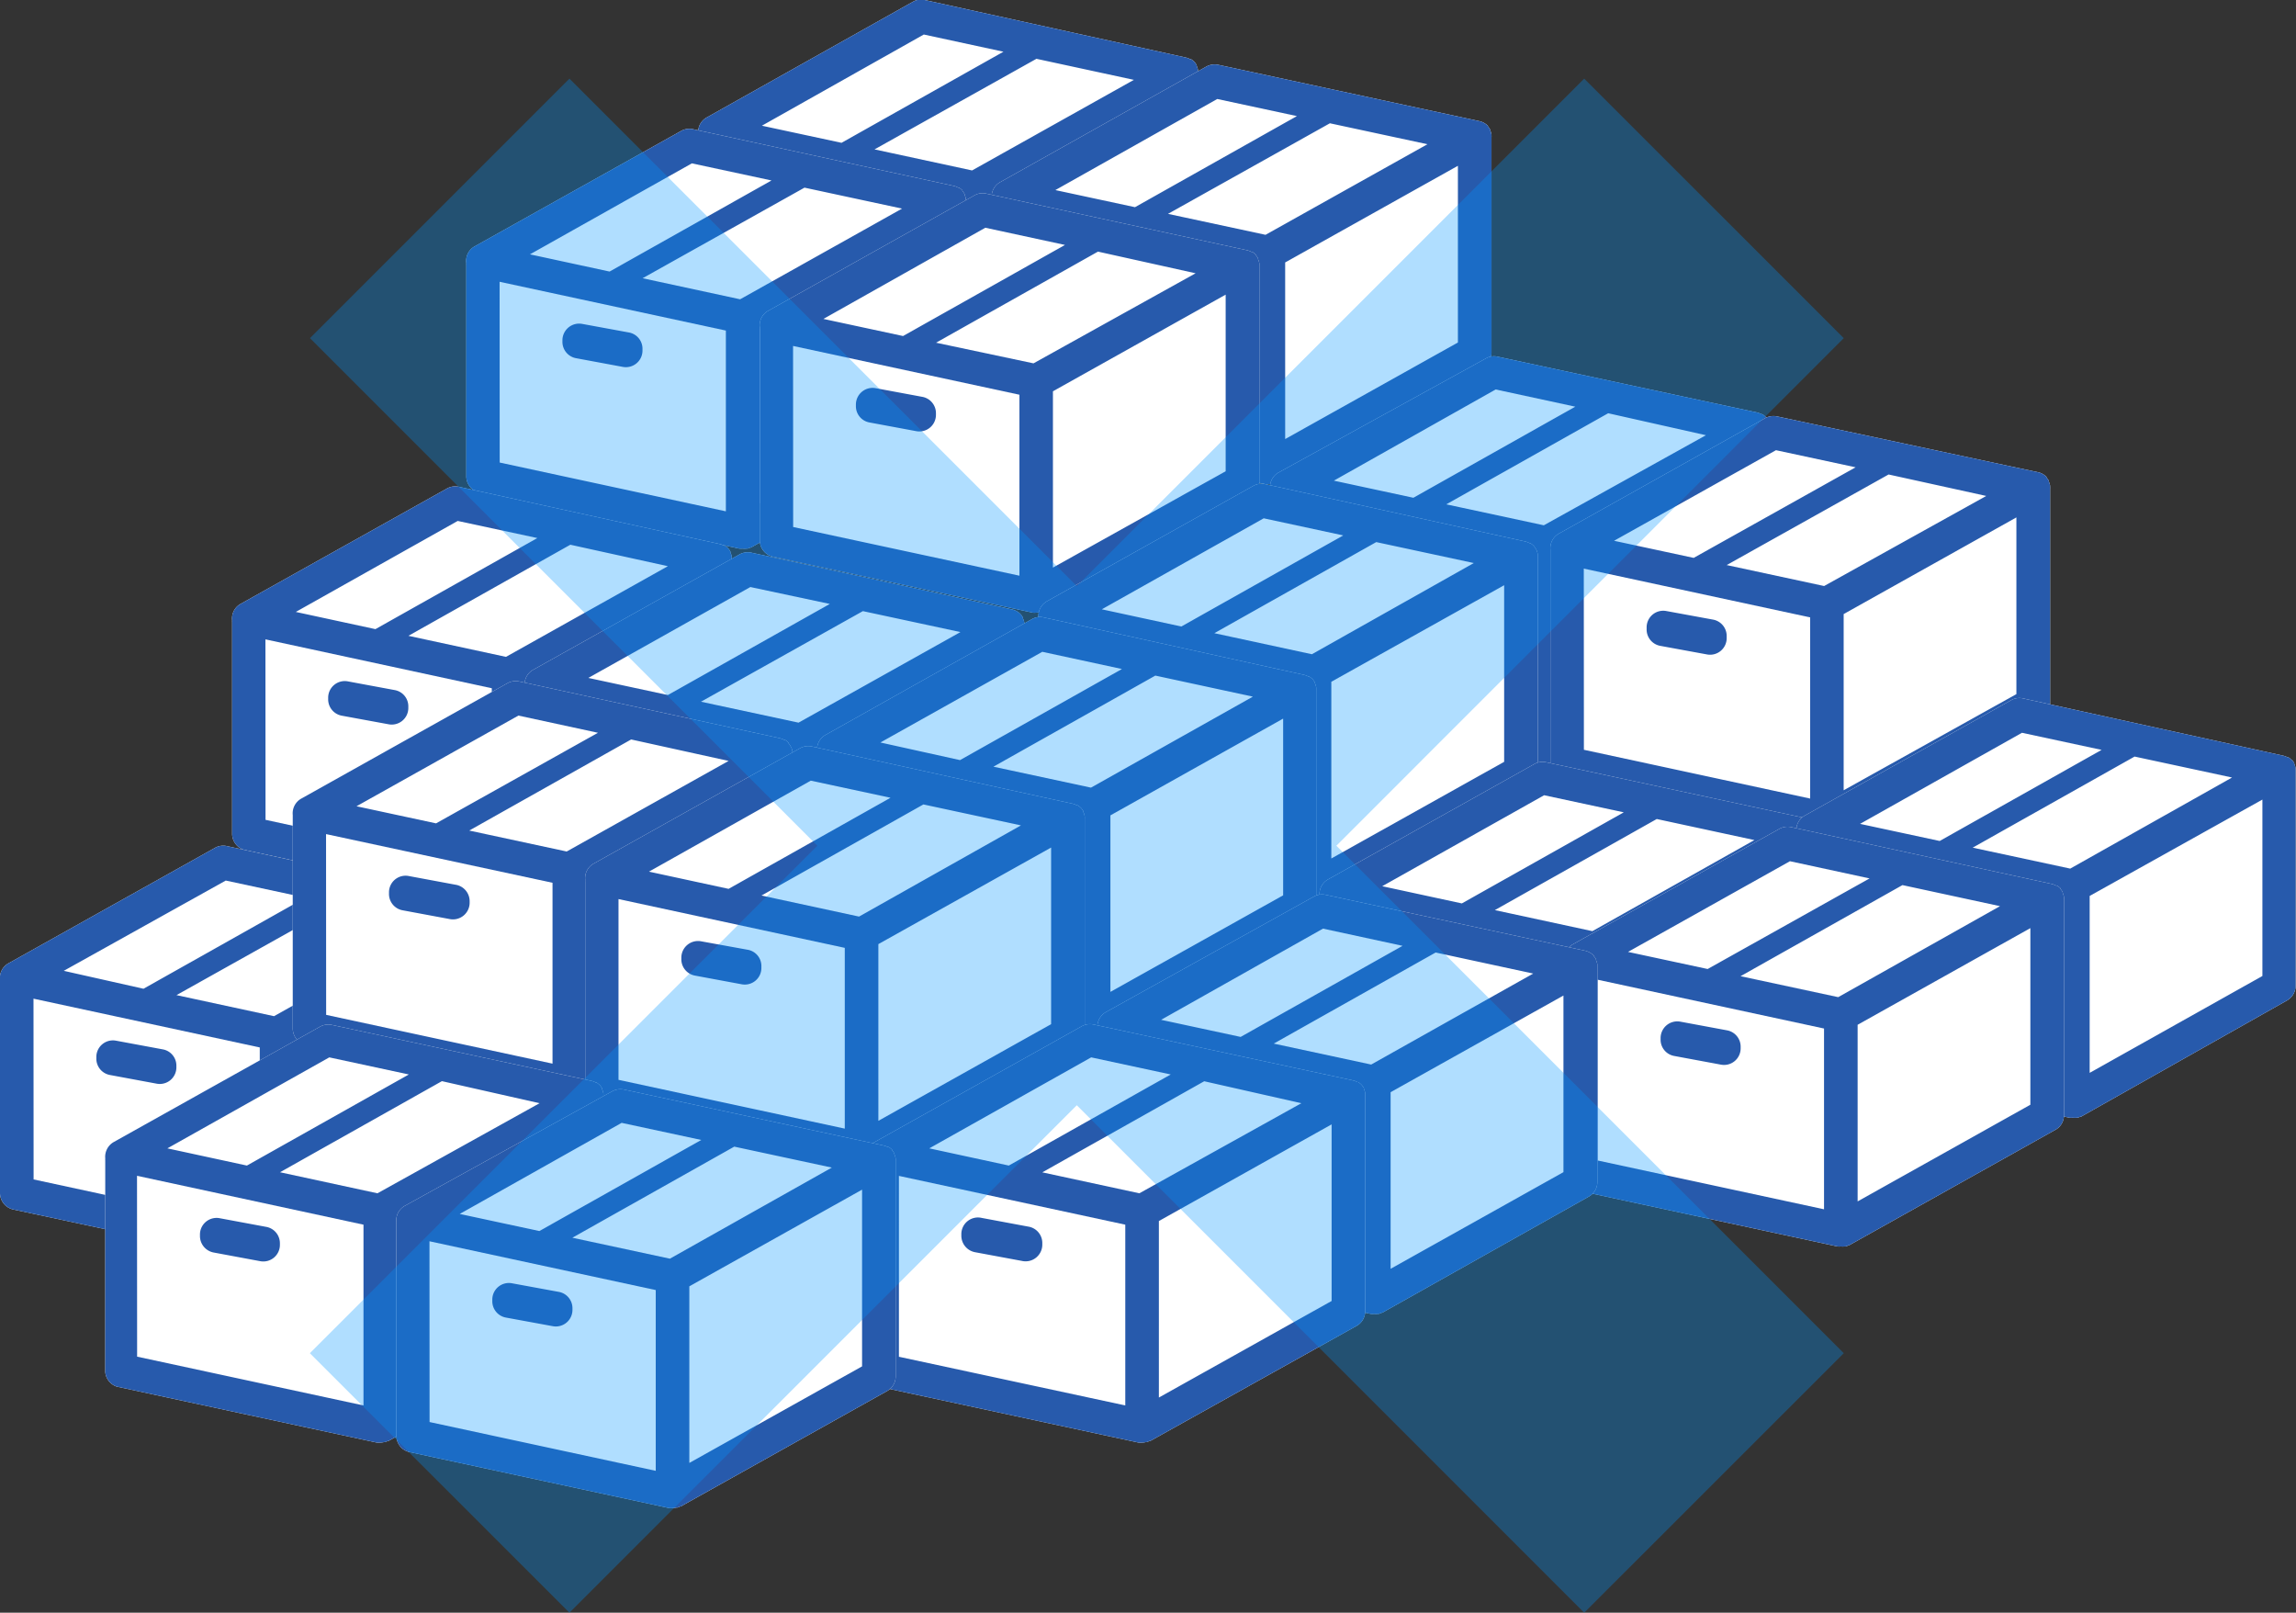 <svg xmlns="http://www.w3.org/2000/svg" viewBox="0 0 226.89 159.34"><rect x="0" y="0" width="226.89" height="159.34" fill="#333333" stroke="none"/><defs><style>.cls-1{fill:#fff;}.cls-2{fill:#275aac;}.cls-3{fill:#0095ff;opacity:0.31;}</style></defs><g id="レイヤー_2" data-name="レイヤー 2"><g id="レイヤー_1-2" data-name="レイヤー 1"><path class="cls-1" d="M70.29,35.94,96,41.47h0a1.86,1.86,0,0,0,.34,0,1.58,1.58,0,0,0,.38,0l.1,0a2.18,2.18,0,0,0,.27-.11l.06,0,20.39-11.41a1.65,1.65,0,0,0,.85-1.44V7.19a1.1,1.1,0,0,0,0-.18V6.94s0,0,0,0a1.47,1.47,0,0,0-.13-.42.43.43,0,0,0,0-.07,1.9,1.9,0,0,0-.22-.33l0,0a1.84,1.84,0,0,0-.34-.27l-.08,0a1.84,1.84,0,0,0-.41-.16h0L91.38,0a1.61,1.61,0,0,0-1.16.17L69.83,11.61A1.65,1.65,0,0,0,69,13.23a1.1,1.1,0,0,0,0,.18V34.32A1.66,1.66,0,0,0,70.29,35.94Z"/><path class="cls-2" d="M70.29,35.94,96,41.47h0a1.86,1.86,0,0,0,.34,0,1.58,1.58,0,0,0,.38,0l.1,0a2.18,2.18,0,0,0,.27-.11l.06,0,20.39-11.41a1.65,1.65,0,0,0,.85-1.44V7.19a1.1,1.1,0,0,0,0-.18V6.94s0,0,0,0a1.47,1.47,0,0,0-.13-.42.43.43,0,0,0,0-.07,1.9,1.9,0,0,0-.22-.33l0,0a1.84,1.84,0,0,0-.34-.27l-.08,0a1.84,1.84,0,0,0-.41-.16h0L91.38,0a1.61,1.61,0,0,0-1.16.17L69.83,11.61A1.65,1.65,0,0,0,69,13.23a1.1,1.1,0,0,0,0,.18V34.32A1.66,1.66,0,0,0,70.29,35.94Zm2-20.82,22.36,4.81V37.79L72.3,33ZM98,37V19.57L115.05,10V27.47ZM96.06,16.84l-9.64-2.08,16-8.95,9.63,2.08ZM91.29,3.41l7.87,1.7-16,9-7.87-1.69Z"/><path class="cls-2" d="M85.07,20.12l-4.63-.86a1.64,1.64,0,0,0-1.94,1.59V21a1.63,1.63,0,0,0,1.34,1.64l4.63.86a1.65,1.65,0,0,0,1.94-1.59v-.15A1.64,1.64,0,0,0,85.07,20.12Z"/><path class="cls-1" d="M47.37,48.67,73.05,54.2h0a1.87,1.87,0,0,0,.34,0,1.58,1.58,0,0,0,.38,0l.1,0a1.08,1.08,0,0,0,.27-.1l.06,0L94.6,42.62a1.65,1.65,0,0,0,.85-1.45V19.92a1.11,1.11,0,0,0,0-.19s0,0,0-.06,0,0,0,0a1.47,1.47,0,0,0-.13-.42l0-.08a2.27,2.27,0,0,0-.22-.32l0-.05a2.24,2.24,0,0,0-.34-.27l-.09,0a1.46,1.46,0,0,0-.41-.16h0L68.46,12.76a1.67,1.67,0,0,0-1.16.18L46.91,24.34A1.64,1.64,0,0,0,46.08,26a1.11,1.11,0,0,0,0,.19V47A1.66,1.66,0,0,0,47.37,48.67Z"/><path class="cls-2" d="M47.37,48.67,73.05,54.2h0a1.87,1.87,0,0,0,.34,0,1.58,1.58,0,0,0,.38,0l.1,0a1.08,1.08,0,0,0,.27-.1l.06,0L94.6,42.62a1.65,1.65,0,0,0,.85-1.45V19.92a1.11,1.11,0,0,0,0-.19s0,0,0-.06,0,0,0,0a1.47,1.47,0,0,0-.13-.42l0-.08a2.27,2.27,0,0,0-.22-.32l0-.05a2.24,2.24,0,0,0-.34-.27l-.09,0a1.46,1.46,0,0,0-.41-.16h0L68.46,12.76a1.67,1.67,0,0,0-1.16.18L46.91,24.34A1.64,1.64,0,0,0,46.08,26a1.11,1.11,0,0,0,0,.19V47A1.66,1.66,0,0,0,47.37,48.67Zm2-20.83,22.36,4.82V50.52L49.38,45.7ZM75.06,49.75V32.29l17.07-9.54V40.2ZM73.14,29.57,63.5,27.49l16-8.95,9.64,2.07ZM68.37,16.14l7.87,1.69-16,9-7.87-1.7Z"/><path class="cls-2" d="M62.15,32.85,57.52,32a1.65,1.65,0,0,0-1.94,1.58v.16a1.64,1.64,0,0,0,1.34,1.65l4.63.86a1.64,1.64,0,0,0,1.94-1.59v-.16A1.63,1.63,0,0,0,62.15,32.85Z"/><path class="cls-1" d="M99.29,42.3,125,47.83h0a1.27,1.27,0,0,0,.34,0,1.58,1.58,0,0,0,.38,0l.1,0a1.09,1.09,0,0,0,.27-.11l.06,0,20.39-11.4a1.66,1.66,0,0,0,.85-1.45V13.55a1.1,1.1,0,0,0,0-.18s0,0,0-.06v0a1.64,1.64,0,0,0-.13-.43l0-.07a1.81,1.81,0,0,0-.22-.32l0-.05a1.49,1.49,0,0,0-.35-.27l-.08-.05a1.82,1.82,0,0,0-.41-.15h0L120.38,6.4a1.72,1.72,0,0,0-1.16.17L98.83,18A1.64,1.64,0,0,0,98,19.59a1.1,1.1,0,0,0,0,.18V40.68A1.65,1.65,0,0,0,99.29,42.3Z"/><path class="cls-2" d="M99.29,42.3,125,47.83h0a1.27,1.27,0,0,0,.34,0,1.58,1.58,0,0,0,.38,0l.1,0a1.09,1.09,0,0,0,.27-.11l.06,0,20.39-11.4a1.66,1.66,0,0,0,.85-1.45V13.55a1.1,1.1,0,0,0,0-.18s0,0,0-.06v0a1.64,1.64,0,0,0-.13-.43l0-.07a1.81,1.81,0,0,0-.22-.32l0-.05a1.49,1.49,0,0,0-.35-.27l-.08-.05a1.82,1.82,0,0,0-.41-.15h0L120.38,6.4a1.72,1.72,0,0,0-1.16.17L98.83,18A1.64,1.64,0,0,0,98,19.59a1.1,1.1,0,0,0,0,.18V40.68A1.65,1.65,0,0,0,99.29,42.3Zm2-20.82,22.36,4.82V44.16L101.3,39.34ZM127,43.38V25.93l17.07-9.55V33.84ZM125.06,23.2l-9.64-2.07,16-8.95,9.64,2.07ZM120.29,9.78l7.87,1.69-16,9-7.87-1.69Z"/><path class="cls-2" d="M114.07,26.48l-4.63-.85a1.64,1.64,0,0,0-1.94,1.58v.16A1.64,1.64,0,0,0,108.84,29l4.63.85a1.64,1.64,0,0,0,1.94-1.58v-.16A1.64,1.64,0,0,0,114.07,26.48Z"/><path class="cls-1" d="M76.37,55l25.68,5.53h0a1.27,1.27,0,0,0,.34,0,1.74,1.74,0,0,0,.39-.05l.1,0,.26-.11.06,0L123.6,49a1.63,1.63,0,0,0,.85-1.44V26.28a1.1,1.1,0,0,0,0-.18.16.16,0,0,0,0-.07,0,0,0,0,0,0,0,1.57,1.57,0,0,0-.13-.42l0-.07a1.46,1.46,0,0,0-.22-.33.1.1,0,0,1,0-.05,2.24,2.24,0,0,0-.34-.27l-.09,0a1.67,1.67,0,0,0-.41-.16h0L97.46,19.13a1.61,1.61,0,0,0-1.16.17L75.91,30.71a1.63,1.63,0,0,0-.83,1.61,1.1,1.1,0,0,0,0,.18V53.41A1.66,1.66,0,0,0,76.37,55Z"/><path class="cls-2" d="M76.37,55l25.68,5.53h0a1.27,1.27,0,0,0,.34,0,1.74,1.74,0,0,0,.39-.05l.1,0,.26-.11.06,0L123.6,49a1.63,1.63,0,0,0,.85-1.44V26.28a1.1,1.1,0,0,0,0-.18.16.16,0,0,0,0-.07,0,0,0,0,0,0,0,1.57,1.57,0,0,0-.13-.42l0-.07a1.46,1.46,0,0,0-.22-.33.1.1,0,0,1,0-.05,2.24,2.24,0,0,0-.34-.27l-.09,0a1.67,1.67,0,0,0-.41-.16h0L97.46,19.13a1.61,1.61,0,0,0-1.16.17L75.91,30.71a1.63,1.63,0,0,0-.83,1.61,1.1,1.1,0,0,0,0,.18V53.41A1.66,1.66,0,0,0,76.37,55Zm2-20.82L100.74,39V56.88L78.38,52.07Zm25.68,21.9V38.66l17.07-9.55V46.56Zm-1.92-20.18L92.5,33.86l16-9L118.15,27ZM97.37,22.5l7.87,1.7-16,9-7.87-1.69Z"/><path class="cls-2" d="M91.15,39.21l-4.63-.86a1.65,1.65,0,0,0-1.94,1.59v.16a1.63,1.63,0,0,0,1.34,1.64l4.63.86A1.64,1.64,0,0,0,92.49,41v-.16A1.64,1.64,0,0,0,91.15,39.21Z"/><path class="cls-1" d="M126.8,71l25.68,5.53h0a1.86,1.86,0,0,0,.34,0,1.67,1.67,0,0,0,.39,0l.1,0,.26-.11.06,0L174,65a1.63,1.63,0,0,0,.85-1.44V42.26a1.1,1.1,0,0,0,0-.18.16.16,0,0,0,0-.07v0a1.48,1.48,0,0,0-.14-.42.16.16,0,0,0,0-.07,1.46,1.46,0,0,0-.22-.33l0,0a2.24,2.24,0,0,0-.34-.27l-.08,0a2.05,2.05,0,0,0-.41-.16h0l-25.66-5.52a1.61,1.61,0,0,0-1.16.17L126.34,46.69a1.65,1.65,0,0,0-.83,1.61,1.1,1.1,0,0,0,0,.18V69.39A1.66,1.66,0,0,0,126.8,71Z"/><path class="cls-2" d="M126.8,71l25.68,5.53h0a1.86,1.86,0,0,0,.34,0,1.67,1.67,0,0,0,.39,0l.1,0,.26-.11.06,0L174,65a1.63,1.63,0,0,0,.85-1.44V42.26a1.1,1.1,0,0,0,0-.18.16.16,0,0,0,0-.07v0a1.48,1.48,0,0,0-.14-.42.16.16,0,0,0,0-.07,1.46,1.46,0,0,0-.22-.33l0,0a2.24,2.24,0,0,0-.34-.27l-.08,0a2.05,2.05,0,0,0-.41-.16h0l-25.66-5.52a1.61,1.61,0,0,0-1.16.17L126.34,46.69a1.65,1.65,0,0,0-.83,1.61,1.1,1.1,0,0,0,0,.18V69.39A1.66,1.66,0,0,0,126.8,71Zm2-20.82L151.17,55V72.86l-22.36-4.81Zm25.68,21.9V54.64l17.07-9.55V62.54Zm-1.92-20.18-9.64-2.07,16-9L168.58,43ZM147.8,38.48l7.87,1.7-16,9-7.86-1.69Z"/><path class="cls-2" d="M141.58,55.19,137,54.33a1.65,1.65,0,0,0-2,1.59v.16a1.64,1.64,0,0,0,1.34,1.64l4.63.86A1.64,1.64,0,0,0,142.92,57v-.16A1.66,1.66,0,0,0,141.58,55.19Z"/><path class="cls-1" d="M103.88,83.74l25.69,5.53h0a2,2,0,0,0,.34,0,1.67,1.67,0,0,0,.39,0l.1,0a1.48,1.48,0,0,0,.27-.1l.05,0,20.4-11.4a1.66,1.66,0,0,0,.84-1.45V55c0-.07,0-.13,0-.19s0,0,0-.06a0,0,0,0,1,0,0,1.87,1.87,0,0,0-.13-.42l-.05-.08a1.66,1.66,0,0,0-.22-.32l0,0a2.24,2.24,0,0,0-.34-.27l-.08,0a1.59,1.59,0,0,0-.41-.16h0L125,47.83a1.69,1.69,0,0,0-1.16.18l-20.39,11.4a1.67,1.67,0,0,0-.83,1.61,1.11,1.11,0,0,0,0,.19v20.9A1.67,1.67,0,0,0,103.88,83.74Z"/><path class="cls-2" d="M103.88,83.74l25.69,5.53h0a2,2,0,0,0,.34,0,1.67,1.67,0,0,0,.39,0l.1,0a1.48,1.48,0,0,0,.27-.1l.05,0,20.4-11.4a1.66,1.66,0,0,0,.84-1.45V55c0-.07,0-.13,0-.19s0,0,0-.06a0,0,0,0,1,0,0,1.87,1.87,0,0,0-.13-.42l-.05-.08a1.66,1.66,0,0,0-.22-.32l0,0a2.24,2.24,0,0,0-.34-.27l-.08,0a1.59,1.59,0,0,0-.41-.16h0L125,47.83a1.69,1.69,0,0,0-1.16.18l-20.39,11.4a1.67,1.67,0,0,0-.83,1.61,1.11,1.11,0,0,0,0,.19v20.9A1.67,1.67,0,0,0,103.88,83.74Zm2-20.83,22.37,4.82V85.59l-22.37-4.82Zm25.68,21.91V67.36l17.08-9.54V75.27Zm-1.92-20.18L120,62.56l16-9,9.64,2.07Zm-4.76-13.43,7.86,1.69-16,9-7.86-1.7Z"/><path class="cls-2" d="M118.66,67.92,114,67.06a1.64,1.64,0,0,0-1.94,1.58v.16a1.66,1.66,0,0,0,1.35,1.65l4.62.86A1.64,1.64,0,0,0,120,69.72v-.16A1.64,1.64,0,0,0,118.66,67.92Z"/><path class="cls-1" d="M24.23,84l25.68,5.53h0a1.87,1.87,0,0,0,.34,0,1.58,1.58,0,0,0,.38,0,.29.29,0,0,0,.1,0,1.69,1.69,0,0,0,.27-.1l.06,0L71.46,78a1.65,1.65,0,0,0,.85-1.45V55.25a1.11,1.11,0,0,0,0-.19s0,0,0-.06v0a1.47,1.47,0,0,0-.13-.42l0-.08a1.81,1.81,0,0,0-.22-.32l0,0a2.12,2.12,0,0,0-.34-.27l-.09,0a1.46,1.46,0,0,0-.41-.16h0L45.32,48.09a1.67,1.67,0,0,0-1.16.18L23.77,59.67a1.64,1.64,0,0,0-.83,1.61,1.11,1.11,0,0,0,0,.19v20.9A1.67,1.67,0,0,0,24.23,84Z"/><path class="cls-2" d="M24.23,84l25.68,5.53h0a1.87,1.87,0,0,0,.34,0,1.58,1.58,0,0,0,.38,0,.29.29,0,0,0,.1,0,1.69,1.69,0,0,0,.27-.1l.06,0L71.46,78a1.65,1.65,0,0,0,.85-1.45V55.25a1.11,1.11,0,0,0,0-.19s0,0,0-.06v0a1.47,1.47,0,0,0-.13-.42l0-.08a1.81,1.81,0,0,0-.22-.32l0,0a2.12,2.12,0,0,0-.34-.27l-.09,0a1.46,1.46,0,0,0-.41-.16h0L45.32,48.09a1.67,1.67,0,0,0-1.16.18L23.77,59.67a1.64,1.64,0,0,0-.83,1.61,1.11,1.11,0,0,0,0,.19v20.9A1.67,1.67,0,0,0,24.23,84Zm2-20.83L48.6,68V85.85L26.24,81ZM51.92,85.08V67.62L69,58.08V75.53ZM50,64.9l-9.64-2.08,16-9L66,55.94ZM45.23,51.47l7.87,1.69-16,9-7.87-1.7Z"/><path class="cls-2" d="M39,68.18l-4.63-.86a1.64,1.64,0,0,0-1.94,1.58v.16a1.64,1.64,0,0,0,1.34,1.65l4.63.85A1.64,1.64,0,0,0,40.35,70v-.16A1.63,1.63,0,0,0,39,68.18Z"/><path class="cls-1" d="M1.31,119.5,27,125h0a1.87,1.87,0,0,0,.34,0,2.58,2.58,0,0,0,.39,0l.1,0a1.17,1.17,0,0,0,.26-.1l.06,0,20.39-11.4a1.65,1.65,0,0,0,.85-1.45V90.75a1.11,1.11,0,0,0,0-.19s0,0,0-.06a0,0,0,0,0,0,0,1.47,1.47,0,0,0-.13-.42.3.3,0,0,0,0-.08,1.66,1.66,0,0,0-.22-.32l0-.05a1.76,1.76,0,0,0-.34-.27l-.09,0a1.35,1.35,0,0,0-.41-.16h0L22.4,83.59a1.67,1.67,0,0,0-1.16.18L.85,95.17A1.64,1.64,0,0,0,0,96.78,1.11,1.11,0,0,0,0,97v20.9A1.67,1.67,0,0,0,1.31,119.5Z"/><path class="cls-2" d="M1.31,119.5,27,125h0a1.87,1.87,0,0,0,.34,0,2.58,2.58,0,0,0,.39,0l.1,0a1.17,1.17,0,0,0,.26-.1l.06,0,20.39-11.4a1.65,1.65,0,0,0,.85-1.45V90.75a1.11,1.11,0,0,0,0-.19s0,0,0-.06a0,0,0,0,0,0,0,1.47,1.47,0,0,0-.13-.42.3.3,0,0,0,0-.08,1.66,1.66,0,0,0-.22-.32l0-.05a1.76,1.76,0,0,0-.34-.27l-.09,0a1.35,1.35,0,0,0-.41-.16h0L22.4,83.59a1.67,1.67,0,0,0-1.16.18L.85,95.17A1.64,1.64,0,0,0,0,96.78,1.11,1.11,0,0,0,0,97v20.9A1.67,1.67,0,0,0,1.31,119.5Zm2-20.83,22.36,4.82v17.86L3.32,116.53ZM29,120.58V103.12l17.07-9.54V111ZM27.08,100.4l-9.64-2.08,16-8.95,9.64,2.07ZM22.31,87l7.87,1.69-16,9L6.3,95.92Z"/><path class="cls-2" d="M16.09,103.68l-4.63-.86a1.64,1.64,0,0,0-1.94,1.58v.16a1.64,1.64,0,0,0,1.34,1.65l4.63.86a1.64,1.64,0,0,0,1.94-1.59v-.16A1.63,1.63,0,0,0,16.09,103.68Z"/><path class="cls-1" d="M53.14,90.5,78.83,96h0a2,2,0,0,0,.34,0,1.67,1.67,0,0,0,.39,0l.1,0a1.19,1.19,0,0,0,.26-.11l.06,0,20.39-11.4a1.66,1.66,0,0,0,.85-1.45V61.75c0-.06,0-.12,0-.18s0,0,0-.06a0,0,0,0,1,0,0,1.48,1.48,0,0,0-.14-.42.2.2,0,0,0,0-.08,1.4,1.4,0,0,0-.22-.32l0,0a1.44,1.44,0,0,0-.34-.27l-.08-.05a2,2,0,0,0-.41-.15h0L74.23,54.6a1.68,1.68,0,0,0-1.16.18L52.68,66.18a1.65,1.65,0,0,0-.83,1.61,1.1,1.1,0,0,0,0,.18V88.88A1.66,1.66,0,0,0,53.14,90.5Z"/><path class="cls-2" d="M53.14,90.5,78.83,96h0a2,2,0,0,0,.34,0,1.67,1.67,0,0,0,.39,0l.1,0a1.19,1.19,0,0,0,.26-.11l.06,0,20.39-11.4a1.66,1.66,0,0,0,.85-1.45V61.75c0-.06,0-.12,0-.18s0,0,0-.06a0,0,0,0,1,0,0,1.48,1.48,0,0,0-.14-.42.2.2,0,0,0,0-.08,1.4,1.4,0,0,0-.22-.32l0,0a1.44,1.44,0,0,0-.34-.27l-.08-.05a2,2,0,0,0-.41-.15h0L74.23,54.6a1.68,1.68,0,0,0-1.16.18L52.68,66.18a1.65,1.65,0,0,0-.83,1.61,1.1,1.1,0,0,0,0,.18V88.88A1.66,1.66,0,0,0,53.14,90.5Zm2-20.82L77.51,74.5V92.36L55.15,87.54Zm25.68,21.9V74.13l17.08-9.55V82ZM78.91,71.4l-9.64-2.07,16-8.95,9.64,2.07ZM74.15,58,82,59.67l-16,9-7.86-1.69Z"/><path class="cls-2" d="M67.92,74.68l-4.62-.85a1.65,1.65,0,0,0-1.95,1.58v.16a1.65,1.65,0,0,0,1.34,1.65l4.63.85a1.64,1.64,0,0,0,1.94-1.58v-.16A1.66,1.66,0,0,0,67.92,74.68Z"/><path class="cls-1" d="M30.22,103.23l25.69,5.53h0a1.34,1.34,0,0,0,.35,0,1.58,1.58,0,0,0,.38,0l.1,0a1.53,1.53,0,0,0,.27-.11l.06,0L77.46,97.18a1.65,1.65,0,0,0,.85-1.44V74.48c0-.06,0-.12,0-.18s0,0,0-.07,0,0,0,0a2,2,0,0,0-.13-.42l-.05-.07a1.21,1.21,0,0,0-.22-.32.21.21,0,0,0,0-.06,1.7,1.7,0,0,0-.34-.26l-.08,0a2.05,2.05,0,0,0-.41-.16h0L51.31,67.33a1.68,1.68,0,0,0-1.16.17L29.76,78.91a1.66,1.66,0,0,0-.83,1.61c0,.06,0,.12,0,.18v20.91A1.66,1.66,0,0,0,30.22,103.23Z"/><path class="cls-2" d="M30.22,103.23l25.69,5.53h0a1.34,1.34,0,0,0,.35,0,1.58,1.58,0,0,0,.38,0l.1,0a1.53,1.53,0,0,0,.27-.11l.06,0L77.46,97.18a1.65,1.65,0,0,0,.85-1.44V74.48c0-.06,0-.12,0-.18s0,0,0-.07,0,0,0,0a2,2,0,0,0-.13-.42l-.05-.07a1.21,1.21,0,0,0-.22-.32.21.21,0,0,0,0-.06,1.7,1.7,0,0,0-.34-.26l-.08,0a2.05,2.05,0,0,0-.41-.16h0L51.31,67.33a1.68,1.68,0,0,0-1.16.17L29.76,78.91a1.66,1.66,0,0,0-.83,1.61c0,.06,0,.12,0,.18v20.91A1.66,1.66,0,0,0,30.22,103.23Zm2-20.82L54.6,87.22v17.87l-22.37-4.82Zm25.68,21.9V86.86L75,77.31V94.76ZM56,84.13l-9.63-2.07,16-9L72,75.18ZM51.23,70.7l7.86,1.7-16,8.95-7.86-1.69Z"/><path class="cls-2" d="M45,87.41l-4.62-.86a1.64,1.64,0,0,0-1.94,1.59v.16a1.64,1.64,0,0,0,1.35,1.64l4.62.86a1.65,1.65,0,0,0,2-1.58v-.16A1.65,1.65,0,0,0,45,87.41Z"/><path class="cls-1" d="M82,96.93l25.68,5.53h0a1.27,1.27,0,0,0,.34,0,1.58,1.58,0,0,0,.38,0l.1,0a1.69,1.69,0,0,0,.27-.11l.06,0,20.39-11.41a1.65,1.65,0,0,0,.85-1.44V68.18a1.1,1.1,0,0,0,0-.18v-.07s0,0,0,0a1.47,1.47,0,0,0-.13-.42.43.43,0,0,0,0-.07,1.9,1.9,0,0,0-.22-.33.1.1,0,0,1,0,0,2.33,2.33,0,0,0-.35-.27l-.08,0a1.84,1.84,0,0,0-.41-.16h0L103.13,61a1.61,1.61,0,0,0-1.16.17L81.58,72.61a1.63,1.63,0,0,0-.83,1.61,1.1,1.1,0,0,0,0,.18V95.31A1.65,1.65,0,0,0,82,96.93Z"/><path class="cls-2" d="M82,96.93l25.68,5.53h0a1.27,1.27,0,0,0,.34,0,1.58,1.58,0,0,0,.38,0l.1,0a1.69,1.69,0,0,0,.27-.11l.06,0,20.39-11.41a1.65,1.65,0,0,0,.85-1.44V68.18a1.1,1.1,0,0,0,0-.18v-.07s0,0,0,0a1.47,1.47,0,0,0-.13-.42.43.43,0,0,0,0-.07,1.9,1.9,0,0,0-.22-.33.1.1,0,0,1,0,0,2.33,2.33,0,0,0-.35-.27l-.08,0a1.84,1.84,0,0,0-.41-.16h0L103.13,61a1.61,1.61,0,0,0-1.16.17L81.58,72.61a1.63,1.63,0,0,0-.83,1.61,1.1,1.1,0,0,0,0,.18V95.31A1.65,1.65,0,0,0,82,96.93Zm2-20.82,22.36,4.81V98.78L84.05,94ZM109.73,98V80.56L126.8,71V88.46Zm-1.92-20.18-9.64-2.07,16-9,9.64,2.08ZM103,64.4l7.87,1.7-16,9L87,73.36Z"/><path class="cls-2" d="M96.82,81.11l-4.63-.86a1.64,1.64,0,0,0-1.94,1.59V82a1.63,1.63,0,0,0,1.34,1.64l4.63.86a1.64,1.64,0,0,0,1.94-1.58v-.16A1.64,1.64,0,0,0,96.82,81.11Z"/><path class="cls-1" d="M59.12,109.66l25.68,5.53h0a1.86,1.86,0,0,0,.34,0,1.74,1.74,0,0,0,.39,0l.1,0a1.17,1.17,0,0,0,.26-.1l.06,0,20.39-11.4a1.65,1.65,0,0,0,.85-1.45V80.91a1.11,1.11,0,0,0,0-.19s0,0,0-.06a0,0,0,0,0,0,0,1.47,1.47,0,0,0-.13-.42l0-.08a1.66,1.66,0,0,0-.22-.32l0,0a2.24,2.24,0,0,0-.34-.27l-.09,0a1.35,1.35,0,0,0-.41-.16h0L80.21,73.75a1.67,1.67,0,0,0-1.16.18L58.66,85.33a1.65,1.65,0,0,0-.83,1.61,1.11,1.11,0,0,0,0,.19V108A1.67,1.67,0,0,0,59.12,109.66Z"/><path class="cls-2" d="M59.12,109.66l25.68,5.53h0a1.86,1.86,0,0,0,.34,0,1.74,1.74,0,0,0,.39,0l.1,0a1.17,1.17,0,0,0,.26-.1l.06,0,20.39-11.4a1.65,1.65,0,0,0,.85-1.45V80.91a1.11,1.11,0,0,0,0-.19s0,0,0-.06a0,0,0,0,0,0,0,1.47,1.47,0,0,0-.13-.42l0-.08a1.66,1.66,0,0,0-.22-.32l0,0a2.24,2.24,0,0,0-.34-.27l-.09,0a1.35,1.35,0,0,0-.41-.16h0L80.21,73.75a1.67,1.67,0,0,0-1.16.18L58.66,85.33a1.65,1.65,0,0,0-.83,1.61,1.11,1.11,0,0,0,0,.19V108A1.67,1.67,0,0,0,59.12,109.66Zm2-20.83,22.36,4.82v17.86l-22.36-4.82Zm25.68,21.91V93.28l17.07-9.54v17.45ZM84.89,90.56l-9.64-2.08,16-9,9.64,2.07ZM80.12,77.13,88,78.82l-16,9-7.87-1.7Z"/><path class="cls-2" d="M73.9,93.84,69.27,93a1.65,1.65,0,0,0-1.94,1.58v.16a1.64,1.64,0,0,0,1.34,1.65l4.63.86a1.64,1.64,0,0,0,1.94-1.59v-.16A1.63,1.63,0,0,0,73.9,93.84Z"/><path class="cls-1" d="M154.51,77l25.68,5.53h0a1.39,1.39,0,0,0,.35,0,1.58,1.58,0,0,0,.38,0l.1,0a1.28,1.28,0,0,0,.27-.11l.06,0L201.74,71a1.68,1.68,0,0,0,.85-1.45V48.29a1.1,1.1,0,0,0,0-.18V48a1.64,1.64,0,0,0-.13-.43l0-.07a1.81,1.81,0,0,0-.22-.32l0-.05a1.27,1.27,0,0,0-.34-.27l-.08-.05a1.44,1.44,0,0,0-.41-.15h0L175.6,41.14a1.72,1.72,0,0,0-1.16.17L154.05,52.72a1.66,1.66,0,0,0-.84,1.61c0,.06,0,.12,0,.18V75.42A1.65,1.65,0,0,0,154.51,77Z"/><path class="cls-2" d="M154.51,77l25.68,5.53h0a1.39,1.39,0,0,0,.35,0,1.58,1.58,0,0,0,.38,0l.1,0a1.28,1.28,0,0,0,.27-.11l.06,0L201.74,71a1.68,1.68,0,0,0,.85-1.45V48.29a1.1,1.1,0,0,0,0-.18V48a1.64,1.64,0,0,0-.13-.43l0-.07a1.81,1.81,0,0,0-.22-.32l0-.05a1.27,1.27,0,0,0-.34-.27l-.08-.05a1.44,1.44,0,0,0-.41-.15h0L175.6,41.14a1.72,1.72,0,0,0-1.16.17L154.05,52.72a1.66,1.66,0,0,0-.84,1.61c0,.06,0,.12,0,.18V75.42A1.65,1.65,0,0,0,154.51,77Zm2-20.82L178.88,61V78.9l-22.36-4.82Zm25.68,21.9V60.67l17.07-9.55V68.58Zm-1.93-20.18-9.63-2.07,16-8.95L196.28,49Zm-4.76-13.42,7.87,1.69-16,8.95-7.87-1.69Z"/><path class="cls-2" d="M169.29,61.22l-4.63-.85A1.64,1.64,0,0,0,162.72,62v.16a1.64,1.64,0,0,0,1.34,1.65l4.63.85A1.64,1.64,0,0,0,170.63,63v-.16A1.64,1.64,0,0,0,169.29,61.22Z"/><path class="cls-1" d="M131.59,111.09l25.68,5.53h0a1.86,1.86,0,0,0,.34,0,1.58,1.58,0,0,0,.38,0l.1,0a1.69,1.69,0,0,0,.27-.11l.06,0L178.82,105a1.67,1.67,0,0,0,.85-1.45V82.34a1.11,1.11,0,0,0,0-.19v-.06s0,0,0,0a1.47,1.47,0,0,0-.13-.42s0,0,0-.08a2.27,2.27,0,0,0-.22-.32s0,0-.05,0a1.84,1.84,0,0,0-.34-.27l-.08,0a1.46,1.46,0,0,0-.41-.16h0l-25.66-5.53a1.67,1.67,0,0,0-1.16.18l-20.39,11.4a1.65,1.65,0,0,0-.83,1.61,1.11,1.11,0,0,0,0,.19v20.91A1.66,1.66,0,0,0,131.59,111.09Z"/><path class="cls-2" d="M131.59,111.09l25.68,5.53h0a1.86,1.86,0,0,0,.34,0,1.58,1.58,0,0,0,.38,0l.1,0a1.69,1.69,0,0,0,.27-.11l.06,0L178.82,105a1.67,1.67,0,0,0,.85-1.45V82.34a1.11,1.11,0,0,0,0-.19v-.06s0,0,0,0a1.47,1.47,0,0,0-.13-.42s0,0,0-.08a2.27,2.27,0,0,0-.22-.32s0,0-.05,0a1.84,1.84,0,0,0-.34-.27l-.08,0a1.46,1.46,0,0,0-.41-.16h0l-25.66-5.53a1.67,1.67,0,0,0-1.16.18l-20.39,11.4a1.65,1.65,0,0,0-.83,1.61,1.11,1.11,0,0,0,0,.19v20.91A1.66,1.66,0,0,0,131.59,111.09Zm2-20.82L156,95.08v17.86l-22.36-4.81Zm25.68,21.9V94.72l17.07-9.55v17.45ZM157.36,92l-9.64-2.08,16-9L173.37,83Zm-4.77-13.43,7.87,1.69-16,9-7.87-1.7Z"/><path class="cls-2" d="M146.37,95.27l-4.63-.86A1.64,1.64,0,0,0,139.8,96v.16a1.64,1.64,0,0,0,1.34,1.65l4.63.86a1.64,1.64,0,0,0,1.94-1.59v-.16A1.63,1.63,0,0,0,146.37,95.27Z"/><path class="cls-1" d="M178.81,104.89l25.68,5.54h0a2.07,2.07,0,0,0,.35,0,1.58,1.58,0,0,0,.38,0,.29.29,0,0,0,.1,0l.27-.1.06,0L226,98.85a1.68,1.68,0,0,0,.85-1.45V76.14a1.1,1.1,0,0,0,0-.18V75.9s0,0,0,0a1.47,1.47,0,0,0-.13-.42s0,0,0-.08a1.81,1.81,0,0,0-.22-.32s0,0-.05,0a1.27,1.27,0,0,0-.34-.27l-.08,0a1.82,1.82,0,0,0-.41-.15h0L199.9,69a1.67,1.67,0,0,0-1.16.18l-20.39,11.4a1.64,1.64,0,0,0-.83,1.61,1.1,1.1,0,0,0,0,.18v20.91A1.65,1.65,0,0,0,178.81,104.89Z"/><path class="cls-2" d="M178.81,104.89l25.68,5.54h0a2.07,2.07,0,0,0,.35,0,1.58,1.58,0,0,0,.38,0,.29.29,0,0,0,.1,0l.27-.1.06,0L226,98.85a1.68,1.68,0,0,0,.85-1.45V76.14a1.1,1.1,0,0,0,0-.18V75.9s0,0,0,0a1.47,1.47,0,0,0-.13-.42s0,0,0-.08a1.81,1.81,0,0,0-.22-.32s0,0-.05,0a1.27,1.27,0,0,0-.34-.27l-.08,0a1.82,1.82,0,0,0-.41-.15h0L199.9,69a1.67,1.67,0,0,0-1.16.18l-20.39,11.4a1.64,1.64,0,0,0-.83,1.61,1.1,1.1,0,0,0,0,.18v20.91A1.65,1.65,0,0,0,178.81,104.89Zm2-20.82,22.36,4.82v17.86l-22.36-4.82ZM206.5,106V88.52L223.57,79V96.43Zm-1.92-20.18-9.64-2.07,16-9,9.63,2.07Zm-4.77-13.42,7.87,1.69-16,9-7.87-1.69Z"/><path class="cls-2" d="M193.59,89.07,189,88.22A1.64,1.64,0,0,0,187,89.8V90a1.64,1.64,0,0,0,1.34,1.65l4.63.85a1.64,1.64,0,0,0,1.94-1.58v-.16A1.64,1.64,0,0,0,193.59,89.07Z"/><path class="cls-1" d="M155.89,117.62l25.68,5.53h0a1.27,1.27,0,0,0,.34,0,1.58,1.58,0,0,0,.38,0l.1,0a1.09,1.09,0,0,0,.27-.11l.06,0,20.39-11.41a1.63,1.63,0,0,0,.85-1.44V88.87a1.1,1.1,0,0,0,0-.18s0,0,0-.06,0,0,0,0a1.57,1.57,0,0,0-.13-.42l0-.07a1.51,1.51,0,0,0-.22-.32.21.21,0,0,1,0-.06,2,2,0,0,0-.34-.26l-.09,0a1.84,1.84,0,0,0-.41-.16h0L177,81.72a1.66,1.66,0,0,0-1.16.17L155.43,93.3a1.63,1.63,0,0,0-.83,1.61,1.1,1.1,0,0,0,0,.18V116A1.65,1.65,0,0,0,155.89,117.62Z"/><path class="cls-2" d="M155.89,117.62l25.68,5.53h0a1.27,1.27,0,0,0,.34,0,1.58,1.58,0,0,0,.38,0l.1,0a1.09,1.09,0,0,0,.27-.11l.06,0,20.39-11.41a1.63,1.63,0,0,0,.85-1.44V88.87a1.1,1.1,0,0,0,0-.18s0,0,0-.06,0,0,0,0a1.57,1.57,0,0,0-.13-.42l0-.07a1.51,1.51,0,0,0-.22-.32.21.21,0,0,1,0-.06,2,2,0,0,0-.34-.26l-.09,0a1.84,1.84,0,0,0-.41-.16h0L177,81.72a1.66,1.66,0,0,0-1.16.17L155.43,93.3a1.63,1.63,0,0,0-.83,1.61,1.1,1.1,0,0,0,0,.18V116A1.65,1.65,0,0,0,155.89,117.62Zm2-20.82,22.36,4.82v17.86l-22.36-4.82Zm25.68,21.9V101.25l17.07-9.55v17.45Zm-1.92-20.18L172,96.45l16-9,9.64,2.08Zm-4.77-13.43,7.87,1.7-16,8.95-7.87-1.69Z"/><path class="cls-2" d="M170.67,101.8l-4.63-.86a1.65,1.65,0,0,0-1.94,1.59v.16a1.63,1.63,0,0,0,1.34,1.64l4.63.86a1.64,1.64,0,0,0,1.94-1.58v-.16A1.64,1.64,0,0,0,170.67,101.8Z"/><path class="cls-1" d="M109.74,124.28l25.69,5.53h0a1.34,1.34,0,0,0,.35,0,1.58,1.58,0,0,0,.38,0l.1,0a1.53,1.53,0,0,0,.27-.11l.06,0L157,118.23a1.65,1.65,0,0,0,.85-1.44V95.53c0-.06,0-.12,0-.18s0,0,0-.07,0,0,0,0a2,2,0,0,0-.13-.42l0-.07a1.21,1.21,0,0,0-.22-.32l0-.06a1.7,1.7,0,0,0-.34-.26l-.08-.05a2.05,2.05,0,0,0-.41-.16h0l-25.67-5.53a1.68,1.68,0,0,0-1.16.17L109.28,100a1.66,1.66,0,0,0-.83,1.61c0,.06,0,.12,0,.18v20.91A1.66,1.66,0,0,0,109.74,124.28Z"/><path class="cls-2" d="M109.74,124.28l25.69,5.53h0a1.34,1.34,0,0,0,.35,0,1.58,1.58,0,0,0,.38,0l.1,0a1.53,1.53,0,0,0,.27-.11l.06,0L157,118.23a1.65,1.65,0,0,0,.85-1.44V95.53c0-.06,0-.12,0-.18s0,0,0-.07,0,0,0,0a2,2,0,0,0-.13-.42l0-.07a1.21,1.21,0,0,0-.22-.32l0-.06a1.7,1.7,0,0,0-.34-.26l-.08-.05a2.05,2.05,0,0,0-.41-.16h0l-25.67-5.53a1.68,1.68,0,0,0-1.16.17L109.28,100a1.66,1.66,0,0,0-.83,1.61c0,.06,0,.12,0,.18v20.91A1.66,1.66,0,0,0,109.74,124.28Zm2-20.82,22.37,4.81v17.87l-22.37-4.82Zm25.68,21.9V107.91l17.08-9.55v17.45Zm-1.92-20.18-9.63-2.07,16-9,9.64,2.08Zm-4.76-13.43,7.86,1.7-16,9-7.86-1.69Z"/><path class="cls-2" d="M124.52,108.46l-4.62-.86a1.64,1.64,0,0,0-1.94,1.59v.16A1.64,1.64,0,0,0,119.3,111l4.62.86a1.65,1.65,0,0,0,2-1.58v-.16A1.65,1.65,0,0,0,124.52,108.46Z"/><path class="cls-1" d="M86.83,137l25.68,5.53h0a2,2,0,0,0,.35,0,1.58,1.58,0,0,0,.38-.05l.1,0,.27-.11.06,0L134.06,131a1.67,1.67,0,0,0,.85-1.45V108.26a1.11,1.11,0,0,0,0-.19V108s0,0,0,0a1.87,1.87,0,0,0-.13-.42s0,0,0-.08a2.35,2.35,0,0,0-.23-.32l0,0a1.84,1.84,0,0,0-.34-.27l-.08,0a1.46,1.46,0,0,0-.41-.16h0l-25.67-5.53a1.69,1.69,0,0,0-1.16.18l-20.39,11.4a1.68,1.68,0,0,0-.83,1.61c0,.06,0,.12,0,.19v20.91A1.66,1.66,0,0,0,86.83,137Z"/><path class="cls-2" d="M86.83,137l25.68,5.53h0a2,2,0,0,0,.35,0,1.58,1.58,0,0,0,.38-.05l.1,0,.27-.11.06,0L134.06,131a1.67,1.67,0,0,0,.85-1.45V108.26a1.11,1.11,0,0,0,0-.19V108s0,0,0,0a1.87,1.87,0,0,0-.13-.42s0,0,0-.08a2.35,2.35,0,0,0-.23-.32l0,0a1.84,1.84,0,0,0-.34-.27l-.08,0a1.46,1.46,0,0,0-.41-.16h0l-25.67-5.53a1.69,1.69,0,0,0-1.16.18l-20.39,11.4a1.68,1.68,0,0,0-.83,1.61c0,.06,0,.12,0,.19v20.91A1.66,1.66,0,0,0,86.83,137Zm2-20.82L111.2,121v17.86l-22.37-4.81Zm25.69,21.9V120.64l17.07-9.55v17.45Zm-1.93-20.18L103,115.83l16-9L128.6,109Zm-4.76-13.43,7.86,1.69-16,9-7.86-1.7Z"/><path class="cls-2" d="M101.61,121.19,97,120.33A1.64,1.64,0,0,0,95,121.91v.16a1.66,1.66,0,0,0,1.35,1.65l4.63.86A1.65,1.65,0,0,0,103,123v-.16A1.64,1.64,0,0,0,101.61,121.19Z"/><path class="cls-1" d="M11.54,137l25.69,5.53h0a2,2,0,0,0,.35,0,1.58,1.58,0,0,0,.38-.05l.1,0,.27-.11.06,0L58.78,131a1.67,1.67,0,0,0,.85-1.45V108.29c0-.07,0-.13,0-.19s0,0,0-.06,0,0,0,0a1.87,1.87,0,0,0-.13-.42l0-.08a1.66,1.66,0,0,0-.22-.32l0,0a2.24,2.24,0,0,0-.34-.27l-.08,0a1.59,1.59,0,0,0-.41-.16h0l-25.67-5.53a1.69,1.69,0,0,0-1.16.18l-20.39,11.4a1.68,1.68,0,0,0-.83,1.61,1.11,1.11,0,0,0,0,.19v20.9A1.67,1.67,0,0,0,11.54,137Z"/><path class="cls-2" d="M11.54,137l25.69,5.53h0a2,2,0,0,0,.35,0,1.58,1.58,0,0,0,.38-.05l.1,0,.27-.11.06,0L58.78,131a1.67,1.67,0,0,0,.85-1.45V108.29c0-.07,0-.13,0-.19s0,0,0-.06,0,0,0,0a1.87,1.87,0,0,0-.13-.42l0-.08a1.66,1.66,0,0,0-.22-.32l0,0a2.24,2.24,0,0,0-.34-.27l-.08,0a1.59,1.59,0,0,0-.41-.16h0l-25.67-5.53a1.69,1.69,0,0,0-1.16.18l-20.39,11.4a1.68,1.68,0,0,0-.83,1.61,1.11,1.11,0,0,0,0,.19v20.9A1.67,1.67,0,0,0,11.54,137Zm2-20.83L35.92,121v17.86l-22.37-4.82Zm25.68,21.91V120.66l17.08-9.54v17.45Zm-1.92-20.18-9.63-2.08,16-9L53.32,109Zm-4.76-13.43,7.86,1.69-16,9-7.86-1.7Z"/><path class="cls-2" d="M26.32,121.22l-4.62-.86a1.64,1.64,0,0,0-1.94,1.58v.16a1.66,1.66,0,0,0,1.35,1.65l4.62.86A1.64,1.64,0,0,0,27.66,123v-.16A1.64,1.64,0,0,0,26.32,121.22Z"/><path class="cls-1" d="M40.44,143.46,66.12,149h0a1.27,1.27,0,0,0,.34,0,1.74,1.74,0,0,0,.39-.05l.1,0a1.19,1.19,0,0,0,.26-.11l.06,0,20.39-11.4a1.66,1.66,0,0,0,.85-1.45V114.71a1.1,1.1,0,0,0,0-.18s0,0,0-.06a0,0,0,0,0,0,0,1.64,1.64,0,0,0-.13-.43l0-.07a1.4,1.4,0,0,0-.22-.32l0-.05a1.44,1.44,0,0,0-.34-.27l-.09,0a1.82,1.82,0,0,0-.41-.15h0l-25.66-5.53a1.72,1.72,0,0,0-1.16.17L40,119.14a1.64,1.64,0,0,0-.83,1.61,1.1,1.1,0,0,0,0,.18v20.91A1.65,1.65,0,0,0,40.44,143.46Z"/><path class="cls-2" d="M40.44,143.46,66.12,149h0a1.27,1.27,0,0,0,.34,0,1.74,1.74,0,0,0,.39-.05l.1,0a1.19,1.19,0,0,0,.26-.11l.06,0,20.39-11.4a1.66,1.66,0,0,0,.85-1.45V114.71a1.1,1.1,0,0,0,0-.18s0,0,0-.06a0,0,0,0,0,0,0,1.64,1.64,0,0,0-.13-.43l0-.07a1.4,1.4,0,0,0-.22-.32l0-.05a1.44,1.44,0,0,0-.34-.27l-.09,0a1.82,1.82,0,0,0-.41-.15h0l-25.66-5.53a1.72,1.72,0,0,0-1.16.17L40,119.14a1.64,1.64,0,0,0-.83,1.61,1.1,1.1,0,0,0,0,.18v20.91A1.65,1.65,0,0,0,40.44,143.46Zm2-20.82,22.36,4.82v17.86L42.45,140.5Zm25.68,21.9V127.09l17.07-9.55V135Zm-1.92-20.18-9.64-2.07,16-9,9.64,2.07Zm-4.77-13.42,7.87,1.69-16,9-7.87-1.69Z"/><path class="cls-2" d="M55.22,127.64l-4.63-.85a1.64,1.64,0,0,0-1.94,1.58v.16A1.64,1.64,0,0,0,50,130.18l4.63.85a1.64,1.64,0,0,0,1.94-1.58v-.16A1.64,1.64,0,0,0,55.22,127.64Z"/><polygon class="cls-3" points="182.2 33.41 156.55 7.77 106.41 57.91 56.27 7.77 30.63 33.41 80.77 83.56 30.62 133.7 56.27 159.34 106.41 109.2 156.55 159.34 182.2 133.7 132.06 83.56 182.2 33.41"/></g></g></svg>